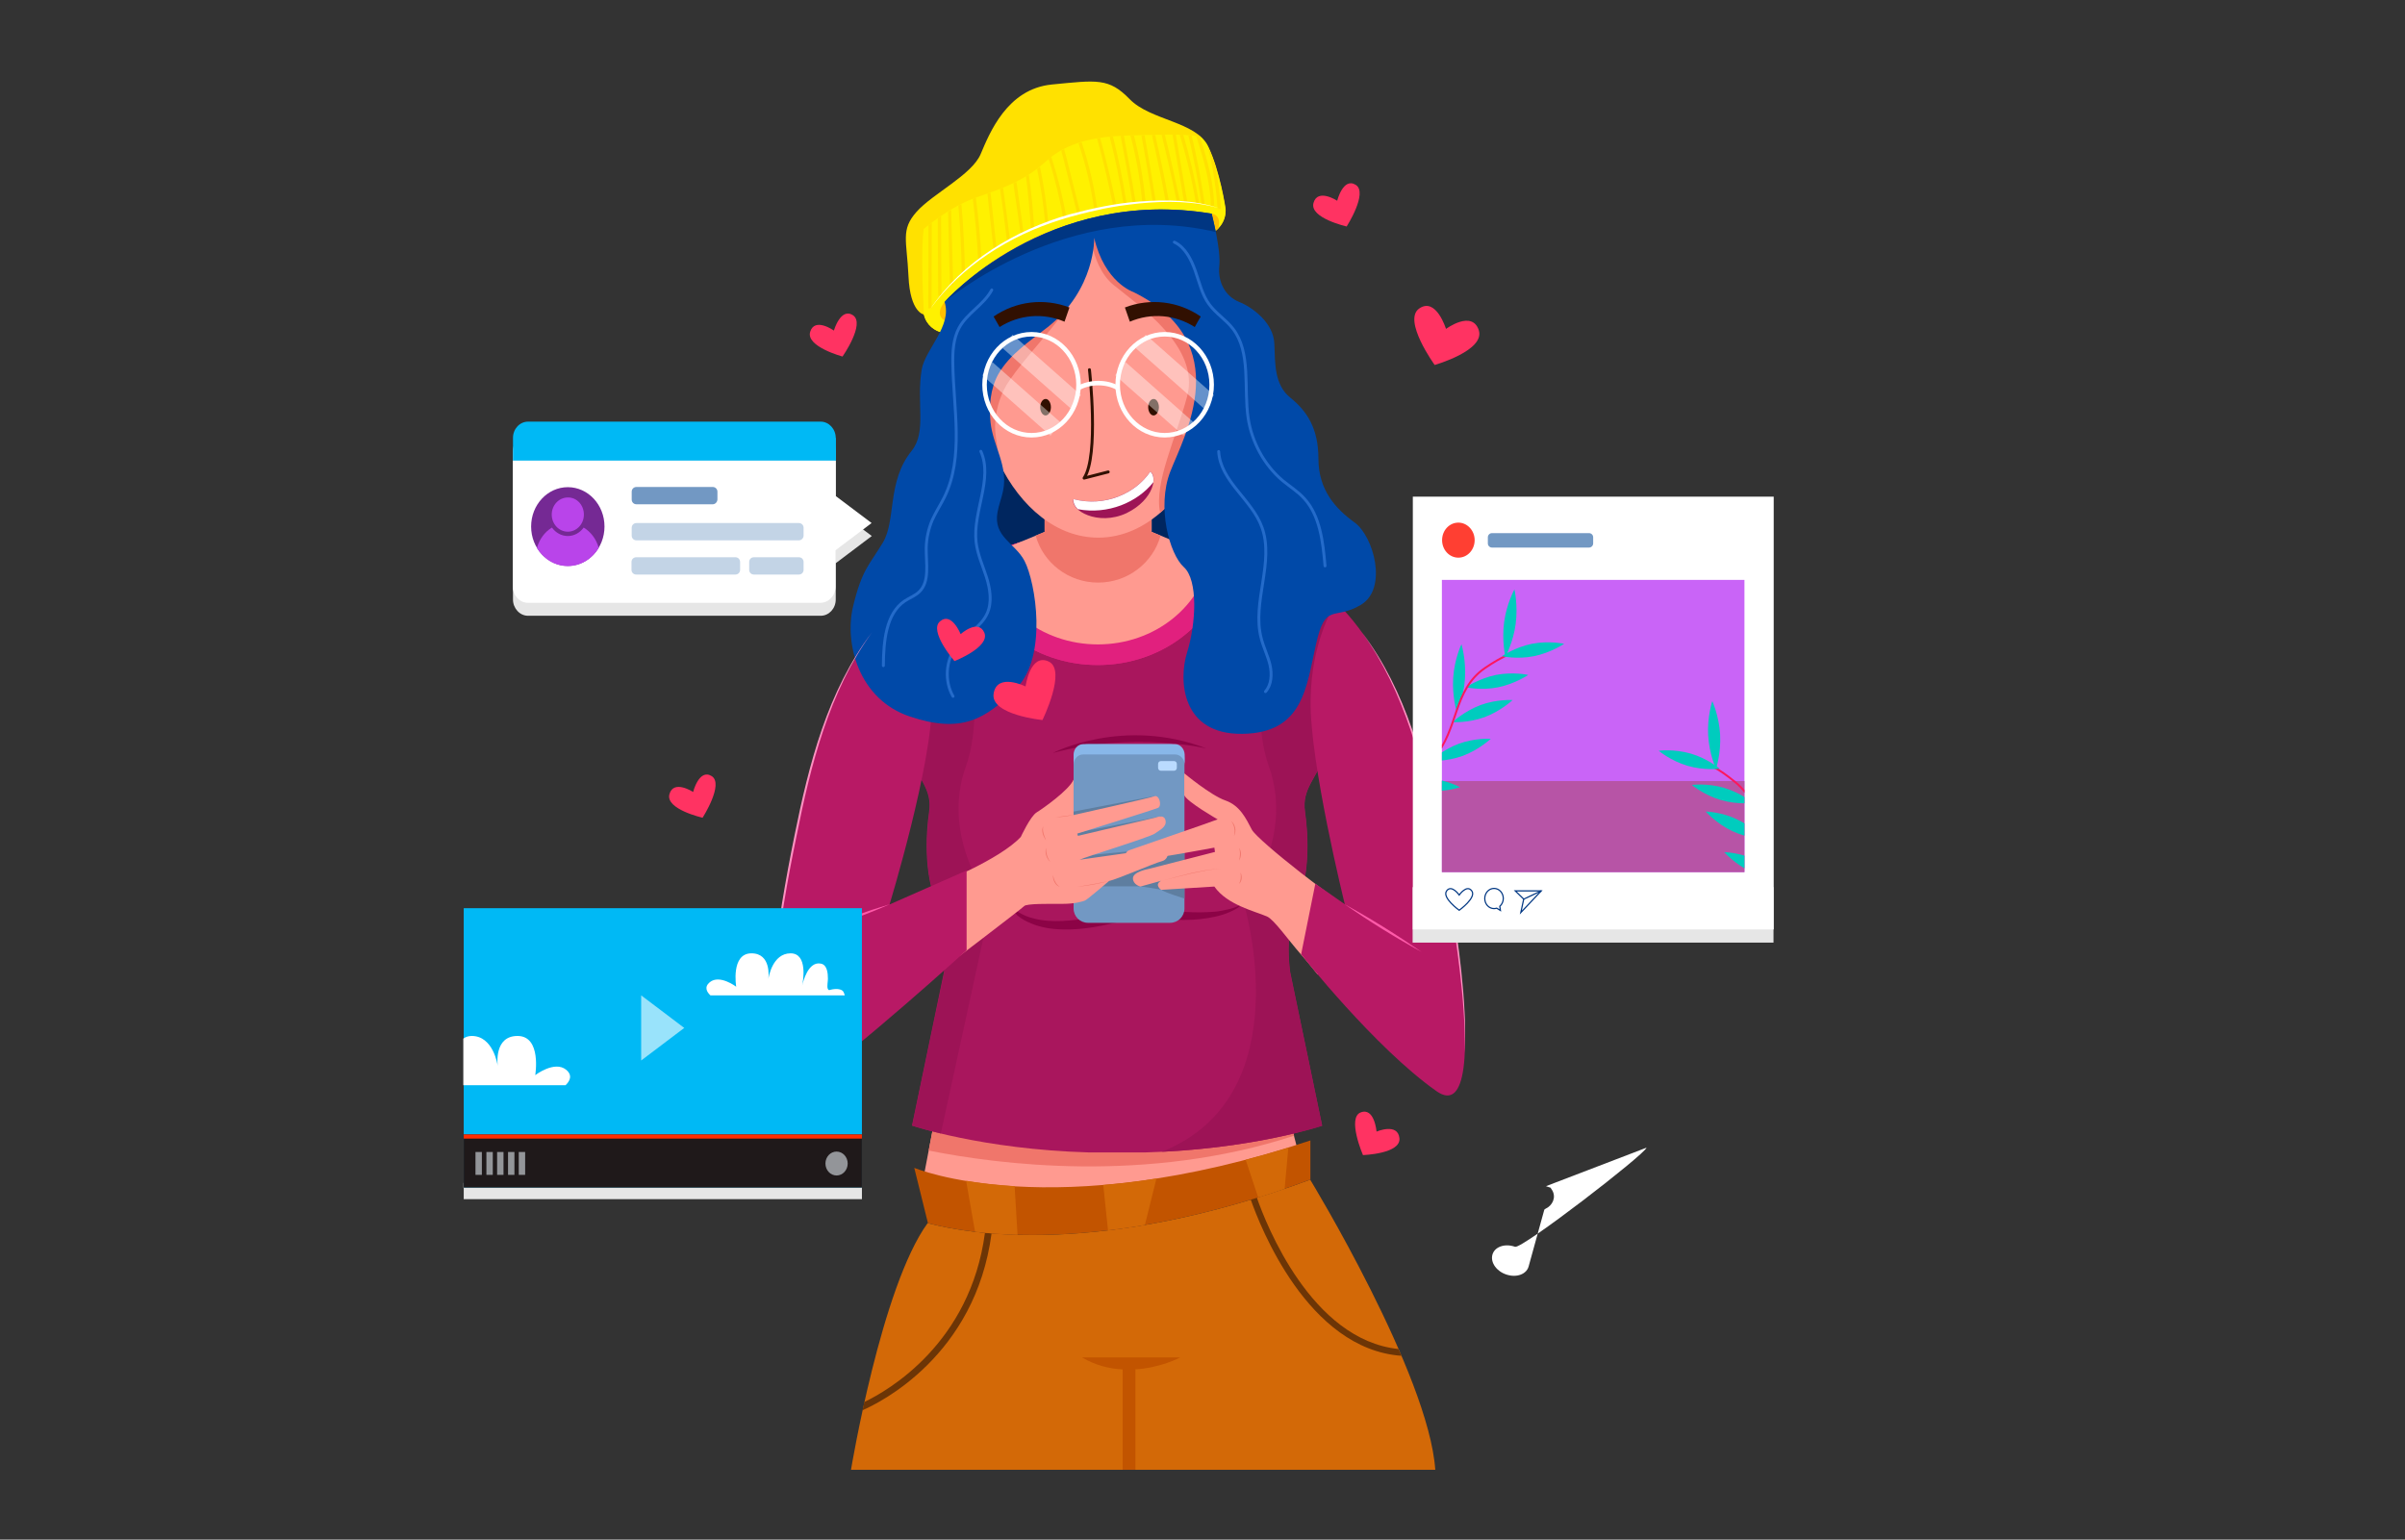 <?xml version="1.0" encoding="utf-8"?>
<!-- Generator: Adobe Illustrator 26.0.0, SVG Export Plug-In . SVG Version: 6.00 Build 0)  -->
<svg version="1.1" id="scroll_window" xmlns="http://www.w3.org/2000/svg" xmlns:xlink="http://www.w3.org/1999/xlink" x="0px"
	 y="0px" viewBox="0 0 1166.9 747.1" style="enable-background:new 0 0 1166.9 747.1;" xml:space="preserve">
<rect x="0" y="0" width="1166.9" height="747.1" fill="#333333" stroke="none"/>
<style type="text/css">
	.st0{fill:#FF9A90;}
	.st1{fill:#F0766B;}
	.st2{fill:#FFE100;}
	.st3{fill:#00265F;}
	.st4{fill:#A9165D;}
	.st5{fill:#9D1356;}
	.st6{fill:#8C0346;}
	.st7{fill:#7298C3;}
	.st8{fill:#88B7E9;}
	.st9{fill:#BADBFF;}
	.st10{fill:#5E7EA0;}
	.st11{fill:#E1207E;}
	.st12{fill:#B81965;}
	.st13{fill:#FFF100;}
	.st14{fill:#FFBF00;}
	.st15{fill:#D36907;}
	.st16{fill:#C25400;}
	.st17{fill:#6C3506;}
	.st18{fill:#0049A8;}
	.st19{fill:none;stroke:#311001;stroke-width:1.423;stroke-linecap:round;stroke-linejoin:round;stroke-miterlimit:10;}
	.st20{fill:#9D1456;}
	.st21{fill:#FFFFFF;}
	.st22{fill:#311001;}
	.st23{fill:#FF5AA9;}
	.st24{fill:none;stroke:#246BCA;stroke-width:1.423;stroke-linecap:round;stroke-linejoin:round;stroke-miterlimit:10;}
	.st25{fill:#003682;}
	.st26{fill:none;stroke:#FFFFFF;stroke-width:2.19;stroke-miterlimit:10;}
	.st27{opacity:0.4;}
	.st28{fill:#FF92C2;}
	.st29{fill:#E6E6E6;}
	.st30{fill:#00B9F5;}
	.st31{fill:#C3D4E6;}
	.st32{fill:#752994;}
	.st33{fill:#B944EA;}
	.st34{fill:#1F191A;}
	.st35{fill:#939599;}
	.st36{opacity:0.6;fill:#FFFFFF;}
	.st37{fill:#FF2C00;}
	.st38{clip-path:url(#SVGID_00000093155964774338448500000016105880741835953845_);fill:#C964F7;}
	.st39{clip-path:url(#SVGID_00000093155964774338448500000016105880741835953845_);fill:#B754A6;}
	.st40{clip-path:url(#SVGID_00000093155964774338448500000016105880741835953845_);}
	.st41{fill:#450113;}
	.st42{fill:#F5E9B6;}
	.st43{fill:#00CCBE;}
	.st44{fill:none;stroke:#FD165D;stroke-width:0.948;stroke-linecap:round;stroke-linejoin:round;stroke-miterlimit:10;}
	.st45{fill:#FF3F32;}
	.st46{fill:none;stroke:#003682;stroke-width:0.578;stroke-miterlimit:10;}
	.st47{fill:#5445B5;}
	.st48{fill:#FF3362;}
</style>
<g>
	<g>
		<path class="st0" d="M447.8,572.9l9.8-51.2h162.6l11.9,45.9C632.2,567.6,490.8,605.2,447.8,572.9z"/>
		<path class="st1" d="M450.6,558.3c33.4,6.7,105.9,16.2,177.3-7.2l-3.6-13.9l-169.1-2.9L450.6,558.3z"/>
		<path class="st2" d="M464.1,162.2c0,0-13.2,1.3-15.9-9.6c0,0-6.6-0.9-7.4-18.5c-0.8-17.5-3.9-22.5,3.9-31.3s26.8-17.9,31.1-28
			s12.8-31.7,34.6-33.8c21.8-2.1,27.6-3.3,37.7,7.1c10.1,10.4,32.2,10.8,38.1,22.9c5.8,12.1,8.4,29.8,8.4,29.8s1.4,7.7-6.6,12.3
			L464.1,162.2z"/>
		<path class="st3" d="M582.6,255.8c0,10.5-6.7,19-15,19c-8.3,0-15-8.5-15-19s6.7-19,15-19C575.9,236.8,582.6,245.3,582.6,255.8z"/>
		<path class="st3" d="M485.5,218c0,0-10.1,5.8-7.7,25c2.3,19.2,10.1,34.6,26,31.3C519.7,271,518.9,219.3,485.5,218z"/>
		<path class="st4" d="M648.3,292.3c-27.9-17.5-61.1-22.8-61.1-22.8c-18.2-7.1-83.5-9.7-93.7-5.9c0,0-32.7,9.5-57.7,28.7
			c0,0,1.1,62,5.2,73.7c4.1,11.7,11.4,16.7,9.8,27.8c-1.6,11.1-3.1,33.9,6.2,50.1c0,0,3.1,11.7,1,27.8l-15.5,74.5
			c0,0,34,11.5,85.5,13h28c51.5-1.4,85.5-13,85.5-13L626,471.7c-2.1-16.1,1-27.8,1-27.8c9.3-16.1,7.8-38.9,6.2-50.1
			c-1.6-11.1,5.7-16.1,9.8-27.8C647.3,354.3,648.3,292.3,648.3,292.3z"/>
		<path class="st5" d="M648.3,292.3c-9.7-6.1-20-10.6-29.3-14.1c-4.9,22.9-12.6,68-3.4,93.5c12.7,35.2-12.2,66.2-12.2,66.2
			s28.7,93.7-39.7,121c47.2-2.3,77.8-12.6,77.8-12.6l0,0l0,0l-7.9-38l-2-9.4l0,0l-5.7-27.2c-2.1-16.1,1-27.8,1-27.8
			c9.3-16.1,7.8-38.9,6.2-50.1c-1.6-11.1,5.7-16.1,9.8-27.8C647.3,354.3,648.3,292.3,648.3,292.3z"/>
		<path class="st5" d="M458.2,471.7c2.1-16.1-1-27.8-1-27.8c-9.3-16.1-7.8-38.9-6.2-50.1c1.6-11.1-5.7-16.1-9.8-27.8
			c-4.1-11.7-5.2-73.7-5.2-73.7c9.7-6.1,20-10.6,29.3-14.1c4.9,22.9,12.6,68,3.4,93.5c-12.7,35.2,12.2,66.2,12.2,66.2L456.5,550
			c-9-2.1-13.9-3.8-13.9-3.8L458.2,471.7z"/>
		<path class="st6" d="M489,437.9c0.7,1.1,1.6,2,2.6,2.8c0.9,0.8,2,1.5,3,2.2c2.1,1.2,4.4,2.2,6.7,2.7c4.7,1.3,9.5,1.5,14.3,1.3
			c4.9-0.3,9.7-0.8,14.5-1.8c4.8-0.9,9.6-2.2,14.6-3.2c5-1,10.2-1.5,15.4-1.1l3.8,0.5c1.2,0.2,2.4,0.4,3.6,0.5
			c2.4,0.3,4.9,0.5,7.3,0.7c4.9,0.3,9.8,0.3,14.6-0.1c2.4-0.2,4.8-0.7,7.2-1.3c2.4-0.6,4.7-1.5,6.8-3c-1.8,1.9-4,3.3-6.4,4.3
			c-2.3,1.1-4.8,1.8-7.3,2.4c-5,1.1-10,1.6-15.1,1.6c-2.5,0-5,0-7.6-0.2l-7.4-0.6c-4.8-0.2-9.5,0.3-14.3,1.3
			c-4.8,0.9-9.7,2.2-14.7,3c-5,0.8-10.1,1.3-15.2,1.1c-5.1-0.1-10.3-0.9-15.1-2.9c-2.4-1-4.7-2.2-6.7-3.9
			C491.9,442.3,490.1,440.3,489,437.9z"/>
		<path class="st6" d="M510.8,365.4c0,0,34.2-17.8,74.6-2.2C585.3,363.1,549.6,354.8,510.8,365.4z"/>
		<g>
			<g>
				<path class="st7" d="M567.7,447.8h-39.8c-3.9,0-7-3.1-7-7v-72.7c0-3.9,3.1-7,7-7h39.8c3.9,0,7,3.1,7,7v72.7
					C574.7,444.7,571.6,447.8,567.7,447.8z"/>
				<path class="st8" d="M570.2,361.1h-44.7c-2.5,0-4.6,2.3-4.6,5.1v5c0-2.8,2-5.1,4.6-5.1h44.7c2.5,0,4.6,2.3,4.6,5.1v-5
					C574.7,363.4,572.7,361.1,570.2,361.1z"/>
				<path class="st9" d="M569.6,374h-6.3c-0.8,0-1.4-0.6-1.4-1.4v-1.9c0-0.8,0.6-1.4,1.4-1.4h6.3c0.8,0,1.4,0.6,1.4,1.4v1.9
					C571,373.4,570.4,374,569.6,374z"/>
				<path class="st10" d="M520.9,393.8l39.2-7.5l-39.2,18l42.6-8.2l-33.1,18.7l34.3-3.4l10,0.5v6.2v13v4.9c0,0-10-3-11.2-4.3
					l-10.1-1.6h-18.5l-14,5.8V393.8z"/>
			</g>
			<g>
				<path class="st0" d="M574.8,375.4c0,0,12.6,10.5,19.7,13c7.2,2.5,10.1,8.9,12.9,14.2c2.8,5.3,43.7,37.3,52,40.6
					c0,0-4.9,22.2-20.1,29.7c0,0-3.3-4.3-8.1-9.8c-6.2-7-13-16.9-16.5-18.4c-6-2.6-19.3-5.6-25.5-14.5l-25.8,1.6c0,0-3.6-2.5,0-4.4
					l-10.1,2.8c0,0-3.6-0.9-3.6-4c0-3.2,7.4-4.5,7.4-4.5l32.4-8.3l-0.3-2.1c0,0-32.1,6.1-37.7,5.9c-5.5-0.2-6.7-3.5-3.4-4.7
					c3.3-1.2,39.8-13.7,42.7-14.9c0,0-14.7-8.4-16.2-11.7V375.4z"/>
				<g>
					<path class="st1" d="M597.4,398.4c2,1.7,2.7,5,1.3,7.4C599.5,403.3,598.9,400.6,597.4,398.4L597.4,398.4z"/>
				</g>
				<g>
					<path class="st1" d="M601.2,411.4c1.3,1.8,1.1,4.4,0,6.2C601.7,415.5,601.9,413.4,601.2,411.4L601.2,411.4z"/>
				</g>
				<g>
					<path class="st1" d="M601.9,423.4c0.9,1.7,0.8,4.2-0.7,5.5C602.1,427.1,602.2,425.3,601.9,423.4L601.9,423.4z"/>
				</g>
				<g>
					<path class="st1" d="M563.5,427.5c4.7-1.4,9.5-2.6,14.3-3.8c4.8-0.9,9.7-2.3,14.6-1.8c-4.9-0.4-9.8,1.1-14.6,2
						C573,425,568.3,426.2,563.5,427.5L563.5,427.5z"/>
				</g>
			</g>
			<g>
				<path class="st0" d="M455.4,428.9c0,0,29.6-11.7,39.9-22.8c0,0,4.6-10,7.7-11.9c3.1-1.9,15.8-10.9,17.9-15.9v17.2
					c0,0,36.7-8.2,39.2-9.1c2.4-0.9,3.8,4.7,1.8,5.6c-2,0.9-39.2,12.5-39.2,12.5l0.3,1.1l37.8-8.9c0,0,4.1-1.8,4.7,1.4
					c0.7,3.2-2.9,4.7-5.2,6.4c-2.3,1.7-33.6,11.3-36.5,12.7c0,0,35.6-5,39.6-5.7c4.1-0.7,4.4,5.4,0.3,6.4c-4.1,1.1-22,8.9-25.6,9.6
					c0,0-10.6,9.1-11.7,9.5c-1.1,0.4-4.6,1.6-10.9,1.6c-6.4,0-17.5-0.2-18.6,1.1c-1.1,1.2-37.5,28.9-37.5,28.9l-3.7-37.5
					L455.4,428.9z"/>
				<g>
					<path class="st1" d="M538.2,427.5c-5.1,1.3-10.4,2.4-15.7,2.8C527.8,429.6,533,428.5,538.2,427.5L538.2,427.5z"/>
				</g>
				<g>
					<path class="st1" d="M520.9,395.4c-2.9,0.7-5.8,1.1-8.8,1.2C515,396.2,518,395.8,520.9,395.4L520.9,395.4z"/>
				</g>
				<g>
					<path class="st1" d="M506.2,401c-0.6,2.3,0.5,4.6,1.3,6.7c-0.2-0.2-0.3-0.5-0.5-0.7C506,405.2,505.1,402.9,506.2,401L506.2,401
						z"/>
				</g>
				<g>
					<path class="st1" d="M507.5,411.4c0,2.4,0.6,4.8,2.1,6.8C507.7,416.6,506.9,413.8,507.5,411.4L507.5,411.4z"/>
				</g>
				<g>
					<path class="st1" d="M510.9,424.7c0.5,2.2,1.3,4.4,3.3,5.6C511.9,429.7,510.8,426.9,510.9,424.7L510.9,424.7z"/>
				</g>
			</g>
		</g>
		<path class="st11" d="M596.4,271.4c-4.9,29.8-31.7,51.3-63.8,51.3c-31.5,0-58-20.9-63.5-49.8c13.8-6.2,24.4-9.3,24.4-9.3
			c10.2-3.8,75.5-1.2,93.7,5.9C587.3,269.5,590.8,270.1,596.4,271.4z"/>
		<path class="st12" d="M435.8,292.3c0,0-23.8,20.9-38.3,67c-14.5,46.2-40.4,191.3-10.4,170.2s81.9-68.4,81.9-68.4v-38.7l-37.4,16.5
			c0,0,20.9-68.4,20.5-98.5C451.8,310.4,435.8,292.3,435.8,292.3z"/>
		<path class="st12" d="M648.3,292.3c0,0,23.8,20.9,38.3,67c14.5,46.2,40.4,191.3,10.4,170.2c-30-21.1-65.7-66.4-65.7-66.4l6.9-34.3
			l14.3,10c0,0-17.1-69-16.6-99C636.2,309.8,648.3,292.3,648.3,292.3z"/>
		<path class="st11" d="M596.4,271.4c-4.9,29.8-31.7,51.3-63.8,51.3c-31.5,0-58-20.9-63.5-49.8c13.8-6.2,24.4-9.3,24.4-9.3
			c10.2-3.8,75.5-1.2,93.7,5.9C587.3,269.5,590.8,270.1,596.4,271.4z"/>
		<path class="st0" d="M587.3,269.5c-4,24.5-26.9,43.2-54.6,43.2c-27.7,0-50.6-18.7-54.6-43.1c12-4.4,28.8-11.5,28.8-11.5v-12.8
			h51.9v12.8C558.8,258.1,575.3,265.1,587.3,269.5z"/>
		<path class="st1" d="M563.1,259.9c-3.6,13.1-15.8,22.8-30.3,22.8c-14.5,0-26.7-9.7-30.3-22.8c2.6-1.1,4.3-1.8,4.3-1.8v-12.8h51.9
			v12.8C558.8,258.1,560.4,258.8,563.1,259.9z"/>
		<path class="st13" d="M464.1,162.2l123.8-48.9c8-4.6,6.6-12.3,6.6-12.3s-2.6-17.7-8.4-29.8c-0.9-1.9-2.3-3.5-3.9-5
			c-9.2-1.4-19.7-0.8-33.4-0.5c-17.5,0.4-31.1,3.3-41.2,12.5c-10.1,9.2-20.2,12.9-33.6,17.5c-13.4,4.6-25.8,15.4-25.8,15.4
			c-1.4,9.5-0.5,30.3,0.1,41.6C451.1,163.5,464.1,162.2,464.1,162.2z"/>
		<path class="st14" d="M587.9,103.7c-2.5-0.4-73.3-15-129.6,42.8c0,0-7.6,8.6,4.8,10.6c3.2,0.5,12.9-1.4,25.5-4.6l99.3-39.2
			c1.3-0.7,2.3-1.6,3.2-2.4C592.5,105.5,589.9,104,587.9,103.7z"/>
		<path class="st15" d="M696.4,713.3c-3.1-46.2-60.6-140.7-60.6-140.7v-0.2c-101.8,37.7-166,26.4-185.7,21.1
			c-22.5,30.9-37.2,119.7-37.2,119.7H696.4z"/>
		<path class="st16" d="M572.6,658.7H525c6.6,3.9,13.4,5.5,19.7,5.8v48.7h6.2v-48.7h-0.5C563,663.9,572.6,658.7,572.6,658.7z"/>
		<g>
			<path class="st17" d="M481.5,595c-0.1,1.2-0.3,2.4-0.4,3.5c-7.8,59.4-54.4,82.3-62.6,85.8c0.3-1.3,0.6-2.7,0.9-4
				c11.5-5.5,51.4-28.4,58.5-82.1c0.2-1.2,0.3-2.4,0.4-3.6L481.5,595z"/>
		</g>
		<g>
			<path class="st17" d="M680,657.9c-45.5-3.2-68.7-63.1-73.1-75.7c-0.5-1.4-0.8-2.3-0.8-2.3l3-1c0,0.1,0.3,1,0.8,2.5
				c4.4,12.5,26.3,68.8,68.6,73.2C679,655.6,679.5,656.7,680,657.9z"/>
		</g>
		<path class="st0" d="M591.6,175.5c0,29.9-10.6,56.1-26.5,71.4c-9.3,8.8-20.3,14-32.2,14c-20,0-37.6-14.5-48.3-36.6
			c-1.2-2.4-2.2-4.8-3.2-7.4c-4.7-12.3-7.4-26.4-7.4-41.4c0-19.1,4.3-36.7,11.6-50.9c17.9-11.2,44.1-22.7,76.8-22.9
			C579.9,116.5,591.6,144,591.6,175.5z"/>
		<path class="st1" d="M526.1,136.5c-3.6,3.6-6.6,10.4-9.8,14.8c-8.3,11.6-18.4,21.6-26.5,33.3c-4,5.7-6.3,12.8-6.9,19.9
			c-0.6,6.8,1.8,13.1,1.6,19.8c0,0-0.2,10.5-2.5,15.9c0,0-3.5-23.9-8-34.5c-4.4-10.6,6-36.6,26.4-48.5
			C510.3,151.5,518,144.5,526.1,136.5z"/>
		<path class="st1" d="M574.3,236c-2.8,4.1-5.9,7.7-9.2,10.8c-0.7,0.7-1.4,1.3-2.2,2c-3.1-14.5,7.7-36,13.1-56.5
			c6.4-24.2-23.7-44.1-35.8-54.1c-12.1-10-11.9-32.1-11.9-32.1c15.9,42.8,35.4,22.2,52.1,54.3C591.2,181.1,582.1,214.7,574.3,236z"
			/>
		<path class="st18" d="M458.3,146.5c0,0,49.8-56.2,129.6-42.8c0,0,4.6,17.5,3.7,25.4c-0.8,7.9,3,14.7,9.6,17.4
			c6.6,2.6,16.7,10.2,17.1,20.2c0.4,10,0,20,7.8,26.3c7.8,6.3,13.6,14.6,13.6,29.6c0,15,8.2,24.2,17.5,30.9s16.3,32.1,3.1,40
			c-13.2,7.9-17.1-1.7-21.8,19.2c-4.7,20.9-6.2,43-35.7,43.4c-29.5,0.4-31.1-25.9-26.8-39.6c4.3-13.8,5.4-35-1.6-41.3
			c-7-6.3-13.2-29.2-6.6-46.3c6.6-17.1,32.5-62.3-17.9-87.2c0,0-14-4.6-19-26.3c0,0,0.8,24.9-22.5,43.3c-8.4,6.6-18.6,13.2-24.1,23
			c-3.8,6.9-4.5,15.5-3.7,23.2c1.2,11.6,8.6,21,6.1,33.2c-0.7,3.5-2.1,6.9-2.7,10.4c-2.2,12.1,8.5,14.9,13.1,23.7
			c5.4,10.4,11.3,46.3-3.9,61.7s-26.8,22.1-51.7,13.8c-24.9-8.3-31.9-35.5-27.6-53.4c4.3-17.9,7.8-20,14.4-30.9
			c6.6-10.8,1.9-29.6,14-44.6c7.5-9.3,2.2-23.1,4.9-39.5C449,169.3,462.1,158.2,458.3,146.5z"/>
		<path class="st19" d="M528.6,179.4c0,0,4.7,41.7-2.6,52.6l11.7-3"/>
		<g>
			<path class="st20" d="M520.9,242.2c-1.8,5.3,11.7,13.3,25.7,6.8c13.6-6.7,15-18.2,11.5-20.1C550.9,239.4,536.1,246.1,520.9,242.2
				z"/>
			<path class="st21" d="M523,247.1c14.6,2.7,28.8-3.3,36.6-13.1c0.3-2.4-0.3-4.2-1.5-5.1c-7.1,10.5-22,17.3-37.2,13.3
				C520.6,243.7,521.3,245.5,523,247.1z"/>
		</g>
		<g>
			<path class="st22" d="M579.7,158.7c-9.6-6.1-21.2-7-31.5-2.6c-0.8-2.3-1.6-4.6-2.4-6.9c12.3-4.7,25.9-3.1,36.8,4.4
				C581.6,155.3,580.6,157,579.7,158.7z"/>
			<path class="st22" d="M485,158.7c9.6-6.1,21.2-7,31.5-2.6c0.8-2.3,1.6-4.6,2.4-6.9c-12.3-4.7-25.9-3.1-36.8,4.4
				C483.1,155.3,484,157,485,158.7z"/>
			<path class="st22" d="M562.3,197.6c0,2.2-1.2,4-2.6,4c-1.4,0-2.6-1.8-2.6-4c0-2.2,1.2-4,2.6-4
				C561.1,193.5,562.3,195.4,562.3,197.6z"/>
			<path class="st22" d="M509.9,197.6c0,2.2-1.2,4-2.6,4c-1.4,0-2.6-1.8-2.6-4c0-2.2,1.2-4,2.6-4
				C508.7,193.5,509.9,195.4,509.9,197.6z"/>
		</g>
		<g>
			<path class="st23" d="M652.4,438.8c12.8,7,25.3,14.8,37.3,23.1C676.9,454.9,664.4,447.1,652.4,438.8L652.4,438.8z"/>
		</g>
		<g>
			<path class="st23" d="M431.7,438.8c-10.9,4.8-22.2,8.9-33.6,12.2C408.9,446.3,420.3,442.2,431.7,438.8L431.7,438.8z"/>
		</g>
		<g>
			<g>
				<path class="st2" d="M452.1,108.1l-0.1,41.5h-1.6l0.1-40.3C451,108.9,451.6,108.5,452.1,108.1z"/>
			</g>
			<g>
				<path class="st2" d="M456.8,143.5l-1.6,0l-0.2-37.6c0.5-0.4,1-0.7,1.6-1.1L456.8,143.5z"/>
			</g>
			<g>
				<path class="st2" d="M462.5,138.2l-1.6,0.1l-0.9-35.6c0.5-0.3,1-0.6,1.5-0.9L462.5,138.2z"/>
			</g>
			<g>
				<path class="st2" d="M468.2,132.1l-1.6,0c-0.1-10.7-0.7-21.6-1.6-32.3c0.5-0.3,1-0.5,1.5-0.8C467.4,110,468,121.1,468.2,132.1z"
					/>
			</g>
			<g>
				<path class="st2" d="M476.2,125.9l-1.6,0.1c-0.5-9.8-1.4-19.7-2.6-29.5c0.5-0.2,1-0.4,1.5-0.6
					C474.8,105.9,475.7,115.9,476.2,125.9z"/>
			</g>
			<g>
				<path class="st2" d="M483.5,120.3l-1.5,0.2L479.1,94c0.5-0.2,1-0.4,1.5-0.6L483.5,120.3z"/>
			</g>
			<g>
				<path class="st2" d="M490.1,116.9l-1.5,0.2c-1-8.4-2.1-17-3.4-25.4c0.5-0.2,1-0.4,1.5-0.6C487.9,99.7,489.1,108.4,490.1,116.9z"
					/>
			</g>
			<g>
				<path class="st2" d="M496.7,113.3l-1.5,0.3l-3.5-24.6c0.5-0.2,1-0.5,1.5-0.7L496.7,113.3z"/>
			</g>
			<g>
				<path class="st2" d="M501.8,111.4l-1.6,0.1c-0.5-8.6-1.3-17.3-2.4-25.9c0.5-0.3,1-0.6,1.4-0.9
					C500.5,93.6,501.3,102.5,501.8,111.4z"/>
			</g>
			<g>
				<path class="st2" d="M508.6,107.8l-1.5,0.2c-0.8-8.7-2.1-17.4-3.9-26c0.5-0.4,0.9-0.7,1.4-1.1
					C506.4,89.7,507.8,98.8,508.6,107.8z"/>
			</g>
			<g>
				<path class="st2" d="M517.5,106.3l-1.5,0.3c-1.7-9.9-4.1-19.8-7.2-29.4c0.4-0.4,0.9-0.7,1.3-1.1
					C513.3,86,515.8,96.1,517.5,106.3z"/>
			</g>
			<g>
				<path class="st2" d="M524.1,103l-1.5,0.4l-5.9-23.5c-0.6-2.3-1.1-4.6-1.8-6.8c0,0,0,0,0,0c0.5-0.3,0.9-0.5,1.4-0.8
					c0.7,2.4,1.3,4.8,1.9,7.2L524.1,103z"/>
			</g>
			<g>
				<path class="st2" d="M532.4,101.4l-1.5,0.3c-1.5-11-4.1-21.8-7.6-32.2c0.5-0.2,1-0.3,1.5-0.5C528.3,79.4,530.9,90.3,532.4,101.4
					z"/>
			</g>
			<g>
				<path class="st2" d="M541.5,99l-1.5,0.4c-2.2-10.8-4.8-21.6-7.7-32.2c0.5-0.1,1-0.2,1.5-0.3C536.7,77.5,539.3,88.3,541.5,99z"/>
			</g>
			<g>
				<path class="st2" d="M546.6,98.6l-1.5,0.3c-1.7-10.9-3.9-21.8-6.7-32.5c0.5-0.1,1-0.1,1.6-0.2C542.7,76.9,544.9,87.7,546.6,98.6
					z"/>
			</g>
			<g>
				<path class="st2" d="M551,98l-1.5,0.3c-1.7-10.8-3.7-21.6-5.8-32.4c0.5,0,1-0.1,1.6-0.1C547.3,76.5,549.3,87.4,551,98z"/>
			</g>
			<g>
				<path class="st2" d="M555.8,97.8l-1.6,0.2c-1-10.9-2.9-21.7-5.7-32.2c0.1,0,0.2,0,0.3,0c0.5,0,0.9,0,1.4,0
					C552.9,76.2,554.8,87,555.8,97.8z"/>
			</g>
			<g>
				<path class="st2" d="M560.8,97.8l-1.5,0.3c-1.7-10.8-3.5-21.7-5.5-32.4c0.5,0,1.1,0,1.6,0C557.3,76.3,559.1,87.1,560.8,97.8z"/>
			</g>
			<g>
				<path class="st2" d="M567.1,97.5l-1.5,0.3c-2-10.8-4.2-21.6-6.7-32.3c0.5,0,1.1,0,1.6,0C562.9,76,565.2,86.8,567.1,97.5z"/>
			</g>
			<g>
				<path class="st2" d="M572.4,97.1l-1.5,0.4c-2.2-10.7-4.7-21.5-7.3-32.1c0.5,0,1.1,0,1.6,0C567.8,75.9,570.2,86.6,572.4,97.1z"/>
			</g>
			<g>
				<path class="st2" d="M576,97.7l-1.5,0.3l-5.6-32.7c0.5,0,1.1,0,1.6,0L576,97.7z"/>
			</g>
			<g>
				<path class="st2" d="M581.9,99.1l-1.5,0.3c-1.9-11.5-4.6-22.9-8-34c0.6,0,1.1,0,1.7,0C577.4,76.4,580,87.7,581.9,99.1z"/>
			</g>
			<g>
				<path class="st2" d="M584.5,98.9l-1.5,0.3c-1.6-11.2-3.8-22.5-6.4-33.5c0.6,0,1.1,0.1,1.6,0.1C580.8,76.6,582.9,87.8,584.5,98.9
					z"/>
			</g>
			<g>
				<path class="st2" d="M589.1,99.9l-1.6,0c-0.2-11.7-3.7-23-7.1-34c0.6,0.1,1.1,0.1,1.7,0.2C585.6,77,588.9,88.2,589.1,99.9z"/>
			</g>
			<g>
				<path class="st2" d="M592.4,101.4l-1.6,0.1c-0.7-10.2-2.3-20.4-4.8-30.4c1.4,2.9,2.6,6.1,3.6,9.3C591,87.4,592,94.4,592.4,101.4
					z"/>
			</g>
		</g>
		<g>
			<path class="st21" d="M451.3,150c15.7-23.1,41.1-38.4,67.7-46c11-2.9,22.4-5.4,33.8-6.2c13-1,26.4-0.9,38.9,3.3
				c-12.5-3.7-25.9-3.6-38.8-2.4c-3.2,0.3-6.6,0.8-9.7,1.2c-2.7,0.5-6.9,1.1-9.6,1.8c-6.1,1.3-13,3-18.9,4.9
				C489.9,114.3,466.7,128.9,451.3,150L451.3,150z"/>
		</g>
		<g>
			<path class="st24" d="M481.2,140.7c-3.9,7.3-12,11.2-15.9,18.5c-2.7,5.1-3.1,11.2-3,17c0.3,22,5.5,45.6-4.1,65.1
				c-1.9,3.8-4.2,7.3-5.9,11.1c-1.8,4.2-2.8,8.9-2.9,13.5c-0.1,7.4,1.8,16.2-3.3,21.2c-2,2-4.7,2.9-7.1,4.5
				c-9.2,6.1-10.3,19.8-10.4,31.4"/>
			<path class="st24" d="M569.8,117.5c5.1,2.4,8.1,8.2,10.1,13.8c2,5.6,3.3,11.7,6.8,16.4c3.3,4.5,8.1,7.4,11.5,11.8
				c8.9,11.6,5.2,28.6,7.4,43.4c1.8,11.8,7.9,22.8,16.6,30.2c3.6,3,7.6,5.4,10.7,8.9c7.6,8.4,9,21,10,32.6"/>
			<path class="st24" d="M591.3,219.1c0.9,14.6,16.1,23.2,21,36.8c6.1,16.9-4.9,36.3-0.4,53.7c1.1,4.4,3.2,8.5,4.3,13
				c1,4.5,0.8,9.7-2.2,13"/>
			<path class="st24" d="M462.4,337.9c-4.2-7.3-3.6-17.4,1.5-24.1c4.6-6.1,12.2-9.4,15.2-16.4c2.3-5.4,1.3-11.7-0.5-17.4
				c-1.8-5.6-4.3-11-5-16.9c-1.7-14.8,8.3-30.6,2.3-44.1"/>
		</g>
		<path class="st25" d="M587.9,103.7c-79.8-13.3-129.6,42.8-129.6,42.8s59.8-50.9,131.6-33.9C588.9,107.7,587.9,103.7,587.9,103.7z"
			/>
		<path class="st16" d="M635.8,572.4v-19c-125.1,41.7-192.2,13.3-192.2,13.3l6.6,26.7c0,0,0,0-0.1,0.1
			C469.8,598.8,534,610.1,635.8,572.4z"/>
		<g>
			<g>
				<ellipse class="st26" cx="565.1" cy="186.7" rx="22.8" ry="24.5"/>
				<ellipse class="st26" cx="500.5" cy="186.7" rx="22.8" ry="24.5"/>
				<path class="st26" d="M523.2,188.3c2.8-1.5,6.1-2.4,9.7-2.4c3.5,0,6.7,0.8,9.4,2.3"/>
			</g>
			<g class="st27">
				<g>
					<polygon class="st21" points="519.5,198.2 486.4,168.9 491.3,162.4 524.4,191.7 					"/>
				</g>
				<g>
					<polygon class="st21" points="509.7,211.4 476.6,182.1 481.5,175.7 514.6,205 					"/>
				</g>
			</g>
			<g class="st27">
				<g>
					<polygon class="st21" points="584.1,198.2 551,168.9 555.9,162.4 589,191.7 					"/>
				</g>
				<g>
					<polygon class="st21" points="574.2,211.4 541.1,182.1 546.1,175.7 579.2,205 					"/>
				</g>
			</g>
		</g>
		<g>
			<path class="st28" d="M660.8,306.8c21.7,28.7,30.6,63.9,37.7,98.6c4.4,21.7,8.1,43.6,10.5,65.7c1.4,13.2,2.3,26.5,1.7,39.8
				c0.3-13.3-0.9-26.6-2.4-39.8c-2.6-22-6.4-43.9-10.8-65.5C690.5,371.1,681.7,335.8,660.8,306.8L660.8,306.8z"/>
		</g>
		<g>
			<path class="st28" d="M423.1,306.8c-20.9,29-29.7,64.3-36.6,98.8c-4.5,21.6-8.2,43.6-10.8,65.5c-1.5,13.2-2.8,26.5-2.4,39.8
				c-0.6-13.3,0.3-26.6,1.7-39.8c2.3-22,6.1-44,10.5-65.7C392.5,370.7,401.4,335.5,423.1,306.8L423.1,306.8z"/>
		</g>
		<g>
			<path class="st15" d="M493.7,599.2c-7.8-0.2-14.6-0.8-20.6-1.5l-4.2-23.9v-0.8c6.5,1.1,14.3,2,23.4,2.6L493.7,599.2z"/>
			<path class="st15" d="M561.1,571.9l-5.6,22.5c-6.2,1.1-12.2,1.9-17.9,2.6l-2.3-22C543.3,574.4,551.9,573.4,561.1,571.9z"/>
			<path class="st15" d="M625.1,556.9l-1.8,20c-4.4,1.5-8.6,2.9-12.8,4.2l-6.1-18.3C611.2,561,618.1,559.1,625.1,556.9z"/>
		</g>
	</g>
	<g>
		<g>
			<path class="st29" d="M405.5,247v-17.1v-11c0-4.3-3.3-7.9-7.3-7.9h-142c-4,0-7.3,3.5-7.3,7.9v11v61c0,4.3,3.3,7.9,7.3,7.9h142
				c4,0,7.3-3.5,7.3-7.9v-17.6l17.5-13.2L405.5,247z"/>
			<g>
				<path class="st21" d="M405.5,240.7v-17.1H248.8v61c0,4.3,3.3,7.9,7.3,7.9h142c4,0,7.3-3.5,7.3-7.9V267l17.5-13.2L405.5,240.7z"
					/>
				<path class="st30" d="M405.5,212.5c0-4.3-3.3-7.9-7.3-7.9h-142c-4,0-7.3,3.5-7.3,7.9v11h156.7V212.5z"/>
				<path class="st7" d="M345.8,244.7h-37c-1.3,0-2.3-1-2.3-2.3v-3.8c0-1.3,1-2.3,2.3-2.3h37c1.3,0,2.3,1,2.3,2.3v3.8
					C348,243.7,347,244.7,345.8,244.7z"/>
				<g>
					<path class="st31" d="M387.6,262.2h-78.8c-1.3,0-2.3-1-2.3-2.3v-3.8c0-1.3,1-2.3,2.3-2.3h78.8c1.3,0,2.3,1,2.3,2.3v3.8
						C389.9,261.1,388.9,262.2,387.6,262.2z"/>
					<path class="st31" d="M356.8,278.8h-48.1c-1.3,0-2.3-1-2.3-2.3v-3.8c0-1.3,1-2.3,2.3-2.3h48.1c1.3,0,2.3,1,2.3,2.3v3.8
						C359.1,277.8,358.1,278.8,356.8,278.8z"/>
					<path class="st31" d="M387.6,278.8h-21.8c-1.3,0-2.3-1-2.3-2.3v-3.8c0-1.3,1-2.3,2.3-2.3h21.8c1.3,0,2.3,1,2.3,2.3v3.8
						C389.9,277.8,388.9,278.8,387.6,278.8z"/>
				</g>
				<ellipse class="st32" cx="275.5" cy="255.5" rx="17.8" ry="19.1"/>
				<g>
					<path class="st33" d="M283.3,249.7c0,4.6-3.5,8.3-7.8,8.3c-4.3,0-7.8-3.7-7.8-8.3c0-4.6,3.5-8.3,7.8-8.3
						C279.8,241.3,283.3,245,283.3,249.7z"/>
					<path class="st33" d="M275.5,274.7c6.3,0,11.8-3.5,15-8.8c-1.1-4.2-3.8-7.8-7.3-9.9c-1.8,2.5-4.6,4.1-7.7,4.1s-5.9-1.6-7.7-4.1
						c-3.5,2.1-6.1,5.7-7.3,9.9C263.7,271.2,269.2,274.7,275.5,274.7z"/>
				</g>
			</g>
		</g>
		<g>
			<path class="st29" d="M225,567v7c0,0-0.1,0-0.1,0v2.5h0.1v2.6v0.2v2.6h193.2v-2.6v-0.2V567H225z"/>
			<g>
				<rect x="225" y="440.7" class="st30" width="193.2" height="135.5"/>
				<rect x="225" y="550.5" class="st34" width="193.2" height="25.8"/>
				<g>
					<g>
						<rect x="230.7" y="559" class="st35" width="3.1" height="11.1"/>
						<rect x="236" y="559" class="st35" width="3.1" height="11.1"/>
						<rect x="241.2" y="559" class="st35" width="3.1" height="11.1"/>
						<rect x="246.5" y="559" class="st35" width="3.1" height="11.1"/>
						<rect x="251.7" y="559" class="st35" width="3.1" height="11.1"/>
					</g>
					<ellipse class="st35" cx="405.9" cy="564.6" rx="5.4" ry="5.8"/>
				</g>
				<polygon class="st36" points="311.1,483 311.1,514.6 332,498.8 				"/>
				<g>
					<path class="st21" d="M344.7,483c0,0,65,0,65.1,0c0.2,0-0.5-1.7-0.6-1.8c-0.5-0.7-1.1-0.9-1.8-1.1c-1.2-0.3-2.4-0.2-3.6,0
						c-1.3,0.2-1.7,0.8-2.2-0.4c-0.4-1.2,0.1-3.4,0.1-4.7c0-2.7-0.3-6.8-3.4-7.4c-6.2-1.3-8.7,8.9-9.1,10.7
						c0.5-2.3,2.8-15.7-5.6-15.7c-8.9,0-10.7,11.8-10.8,12.5c0.1-0.8,1.5-12.5-8.2-12.5c-10.1,0-7.4,16.2-7.4,16.2s-8-6.1-12.8-2.2
						C341.5,479,343,481.4,344.7,483z"/>
					<path class="st21" d="M274.7,519.1c-5.6-4.6-15,2.6-15,2.6s3.2-19-8.6-19c-11.4,0-9.7,13.7-9.6,14.6
						c-0.1-0.9-2.3-14.6-12.6-14.6c-1.7,0-3,0.5-4.1,1.3v22.6h49.6C276.3,524.8,278.1,521.9,274.7,519.1z"/>
				</g>
				<rect x="225" y="550.5" class="st37" width="193.2" height="2"/>
			</g>
		</g>
		<g>
			<rect x="685.4" y="430.5" class="st29" width="175.1" height="26.9"/>
			<g>
				<g>
					<rect x="685.5" y="241" class="st21" width="175.1" height="210"/>
					<g>
						<defs>
							<rect id="SVGID_1_" x="699.6" y="281.4" width="146.8" height="141.8"/>
						</defs>
						<clipPath id="SVGID_00000111171736691999498870000003040184493804758918_">
							<use xlink:href="#SVGID_1_"  style="overflow:visible;"/>
						</clipPath>
						
							<rect x="699.6" y="281.4" style="clip-path:url(#SVGID_00000111171736691999498870000003040184493804758918_);fill:#C964F7;" width="146.8" height="141.8"/>
						
							<rect x="699.6" y="379" style="clip-path:url(#SVGID_00000111171736691999498870000003040184493804758918_);fill:#B754A6;" width="146.8" height="44.2"/>
						<g style="clip-path:url(#SVGID_00000111171736691999498870000003040184493804758918_);">
							<path class="st41" d="M978.2,365.3l0.7-28.4c0,0,0.4-12.6,2.2-17.3c1.8-4.6,2.5-13.2,0-19.4c-2.5-6.2-7.2-13.2-10.5-14.5
								c0,0-17.4,18.7-22.1,24.6c-4.7,5.9-13.4,17.6-16.4,22c-3,4.5-11.9,17.1-23.9,13.2c0,0-4.1-2.4-7.3-0.1
								c-3.3,2.2-19.9,8.3-27.3,12.9c0,0-3.7,2.7-0.9,5.1c2.7,2.4,41.9,7.2,54.5,5.5s13.6-8.4,13.6-8.4s11.8-23,17.9-26.8
								c6.2-3.8,8.8-7.4,14.7-5.3c0,0,1.6,0.7,1.4,4.9c-0.1,4.2-0.7,31.3-0.7,31.3l1.2,1.1L978.2,365.3z"/>
							<path class="st42" d="M979.3,350.8c-7.6,0.6-14-2.8-17.4-7.5c-3.4-4.6,4.8,1,13.3-1.7c0,0,0.1,0,0.1,0
								c7.5-2.3,12.9-10,15.1-13.3c3-4.5,11.7-16.2,16.4-22c4.1-5.1,17.6-19.7,21.2-23.6c0.4,0.2,0.5,0.8,0,2
								c-1.8,4.2-28,44.9-28,44.9S986.9,350.3,979.3,350.8z"/>
						</g>
						<g style="clip-path:url(#SVGID_00000111171736691999498870000003040184493804758918_);">
							<g>
								<path class="st43" d="M670.5,367.6c-5.1,7.2-7,15-7,15s6.5-4,11.6-11.2c5.1-7.2,7-15,7-15S675.7,360.4,670.5,367.6z"/>
								<path class="st43" d="M691,357.6c-2.9,8.6-2.5,16.6-2.5,16.6s5-5.9,7.9-14.5c2.9-8.6,2.5-16.6,2.5-16.6S693.9,349,691,357.6
									z"/>
								<path class="st43" d="M705.1,328.8c-0.6,9.1,1.7,16.7,1.7,16.7s3.4-7.1,4-16.2c0.6-9.1-1.7-16.7-1.7-16.7
									S705.7,319.7,705.1,328.8z"/>
							</g>
							<path class="st43" d="M707.8,360.9c-8,3-13.6,8.3-13.6,8.3s7.4,0.5,15.5-2.4c8-3,13.6-8.3,13.6-8.3S715.8,358,707.8,360.9z"
								/>
							<path class="st43" d="M693.3,377.6c-8.4-0.8-15.5,1.7-15.5,1.7s6.6,3.7,15.1,4.4c8.4,0.8,15.5-1.7,15.5-1.7
								S701.8,378.4,693.3,377.6z"/>
							<path class="st43" d="M718.4,342.1c-8,3-13.6,8.3-13.6,8.3s7.4,0.5,15.5-2.4c8-3,13.6-8.3,13.6-8.3S726.4,339.2,718.4,342.1z
								"/>
							<path class="st43" d="M725.9,327.5c-8.3,1.7-14.6,6-14.6,6s7.3,1.7,15.6,0c8.3-1.7,14.6-6,14.6-6S734.2,325.9,725.9,327.5z"
								/>
							<g>
								<path class="st44" d="M651.3,382.9c25.4,0.5,37.7-7.6,44.3-15c12.2-13.8,9.3-33.2,25-43.8c4.1-2.8,7.9-5,11.6-6.6"/>
							</g>
							<g>
								<path class="st43" d="M743.3,312.4c-8.3,1.7-14.6,6-14.6,6s7.3,1.7,15.6,0c8.3-1.7,14.6-6,14.6-6S751.6,310.8,743.3,312.4z"
									/>
								<path class="st43" d="M729.8,301.9c-1.2,9,0.6,16.8,0.6,16.8s3.8-6.9,5-15.9c1.2-9-0.6-16.8-0.6-16.8S731,292.9,729.8,301.9
									z"/>
							</g>
						</g>
						<g style="clip-path:url(#SVGID_00000111171736691999498870000003040184493804758918_);">
							<g>
								<path class="st43" d="M888.4,427.3c4.6,7.7,5.8,15.6,5.8,15.6s-6.1-4.6-10.7-12.3c-4.6-7.7-5.8-15.6-5.8-15.6
									S883.9,419.6,888.4,427.3z"/>
								<path class="st43" d="M868.8,415.5c2.2,8.8,1.2,16.7,1.2,16.7s-4.5-6.3-6.7-15.1c-2.2-8.8-1.2-16.7-1.2-16.7
									S866.6,406.7,868.8,415.5z"/>
								<path class="st43" d="M857.1,385.5c-0.1,9.1-3,16.4-3,16.4s-2.8-7.4-2.7-16.5c0.1-9.1,3-16.4,3-16.4
									S857.2,376.4,857.1,385.5z"/>
							</g>
							<path class="st43" d="M851.8,417.3c7.8,3.7,12.9,9.5,12.9,9.5s-7.4-0.2-15.2-3.8c-7.8-3.7-12.9-9.5-12.9-9.5
								S844.1,413.6,851.8,417.3z"/>
							<path class="st43" d="M865,435.2c8.5,0,15.3,3.1,15.3,3.1s-6.9,3.1-15.4,3.1c-8.5,0-15.3-3.1-15.3-3.1S856.5,435.2,865,435.2
								z"/>
							<path class="st43" d="M842.8,397.6c7.8,3.7,12.9,9.5,12.9,9.5s-7.4-0.2-15.2-3.8c-7.8-3.7-12.9-9.5-12.9-9.5
								S835.1,393.9,842.8,397.6z"/>
							<path class="st43" d="M836.5,382.3c8.2,2.4,14,7.3,14,7.3s-7.4,1-15.6-1.4c-8.2-2.4-14-7.3-14-7.3S828.3,379.9,836.5,382.3z"
								/>
							<g>
								<path class="st44" d="M906.4,444.4c-25.3-1.8-37-11-43-19c-11.1-14.8-6.6-33.9-21.5-45.9c-3.9-3.2-7.4-5.7-11-7.6"/>
							</g>
							<g>
								<path class="st43" d="M820.4,365.7c8.2,2.4,14,7.3,14,7.3s-7.4,1-15.6-1.4c-8.2-2.4-14-7.3-14-7.3S812.2,363.3,820.4,365.7z
									"/>
								<path class="st43" d="M834.6,356.5c0.5,9.1-2,16.6-2,16.6s-3.3-7.2-3.8-16.3c-0.5-9.1,2-16.6,2-16.6
									S834.1,347.4,834.6,356.5z"/>
							</g>
						</g>
					</g>
				</g>
				<g>
					<g>
						<path class="st45" d="M715.5,262.1c0,4.7-3.5,8.5-7.9,8.5c-4.4,0-7.9-3.8-7.9-8.5c0-4.7,3.5-8.5,7.9-8.5
							C711.9,253.6,715.5,257.4,715.5,262.1z"/>
						<path class="st7" d="M771,265.7l-47.1,0c-1.1,0-2-0.9-2-2l0-3c0-1.1,0.9-2,2-2l47.1,0c1.1,0,2,0.9,2,2l0,3
							C773,264.8,772.1,265.7,771,265.7z"/>
					</g>
					<g>
						<path class="st46" d="M714.1,432.3c-2.4-3.3-6.1,2-6.1,2s-3.7-5.3-6.1-2c-2.4,3.3,6.1,9.4,6.1,9.4S716.5,435.6,714.1,432.3z"
							/>
						<path class="st46" d="M729.4,436c0-2.7-2-4.9-4.5-4.9c-2.5,0-4.5,2.2-4.5,4.9c0,2.7,2,4.9,4.5,4.9c0.5,0,0.9-0.1,1.3-0.2l0,0
							l1.8,1.1l-0.3-2C728.7,438.9,729.4,437.5,729.4,436z"/>
						<g>
							<polygon class="st46" points="735.2,432.3 739.3,436.3 737.9,442.8 747.8,432.3 							"/>
							<line class="st46" x1="739.3" y1="436.3" x2="747.8" y2="432.3"/>
						</g>
					</g>
				</g>
			</g>
		</g>
		<g>
			<g>
				<path class="st47" d="M1293.3,436.6"/>
				<path class="st21" d="M752.3,576.3l-0.7-0.2l-1.5-0.5l48.8-18.7c-1,3.4-60.5,49.3-63.8,48.1c-0.1,0-0.2-0.1-0.3-0.1
					c-4.9-1.6-9.7,0.2-10.7,4c-1,3.8,2.1,8.1,6.9,9.6c4.9,1.6,9.7-0.2,10.7-4l7.6-27.5c0.2-0.2,0.3-0.3,0.5-0.4
					c3.5-1.6,5.3-5.5,3.4-8.9C752.6,576.8,752.3,576.3,752.3,576.3z"/>
			</g>
		</g>
	</g>
	<g>
		<path class="st48" d="M508.8,321c-9-4.2-11.2,12.1-11.2,12.1s-13.9-6.9-15.5,3.5c-1.6,10.3,23.7,12.8,23.7,12.8
			S517.7,325.1,508.8,321z"/>
		<path class="st48" d="M477.6,307c-3-6.9-11.5,0.7-11.5,0.7s-4.4-11-10-6.2c-5.6,4.7,7,19.3,7,19.3S480.5,314,477.6,307z"/>
		<path class="st48" d="M413.9,153c-6-4-9.3,7.4-9.3,7.4s-9.3-6.6-11.5,0.6c-2.2,7.2,15.7,12,15.7,12S419.9,157.1,413.9,153z"/>
		<path class="st48" d="M657.8,89.7c-6.1-3.8-9,7.7-9,7.7s-9.5-6.2-11.5,1.1c-2,7.3,16.1,11.4,16.1,11.4S663.9,93.5,657.8,89.7z"/>
		<path class="st48" d="M345.3,376.6c-6.1-3.8-9,7.7-9,7.7s-9.5-6.2-11.5,1.1c-2,7.3,16.1,11.4,16.1,11.4S351.4,380.4,345.3,376.6z"
			/>
		<path class="st48" d="M679,552.3c-0.8-7.6-11.1-3.2-11.1-3.2s-1-11.9-7.7-9.3c-6.7,2.6,1.1,20.7,1.1,20.7S679.8,559.9,679,552.3z"
			/>
		<path class="st48" d="M717.5,160.2c-3.3-9.9-15.9-0.6-15.9-0.6s-4.8-15.6-13-9.9c-8.2,5.7,7.5,27.4,7.5,27.4
			S720.7,170.1,717.5,160.2z"/>
	</g>
</g>
</svg>
